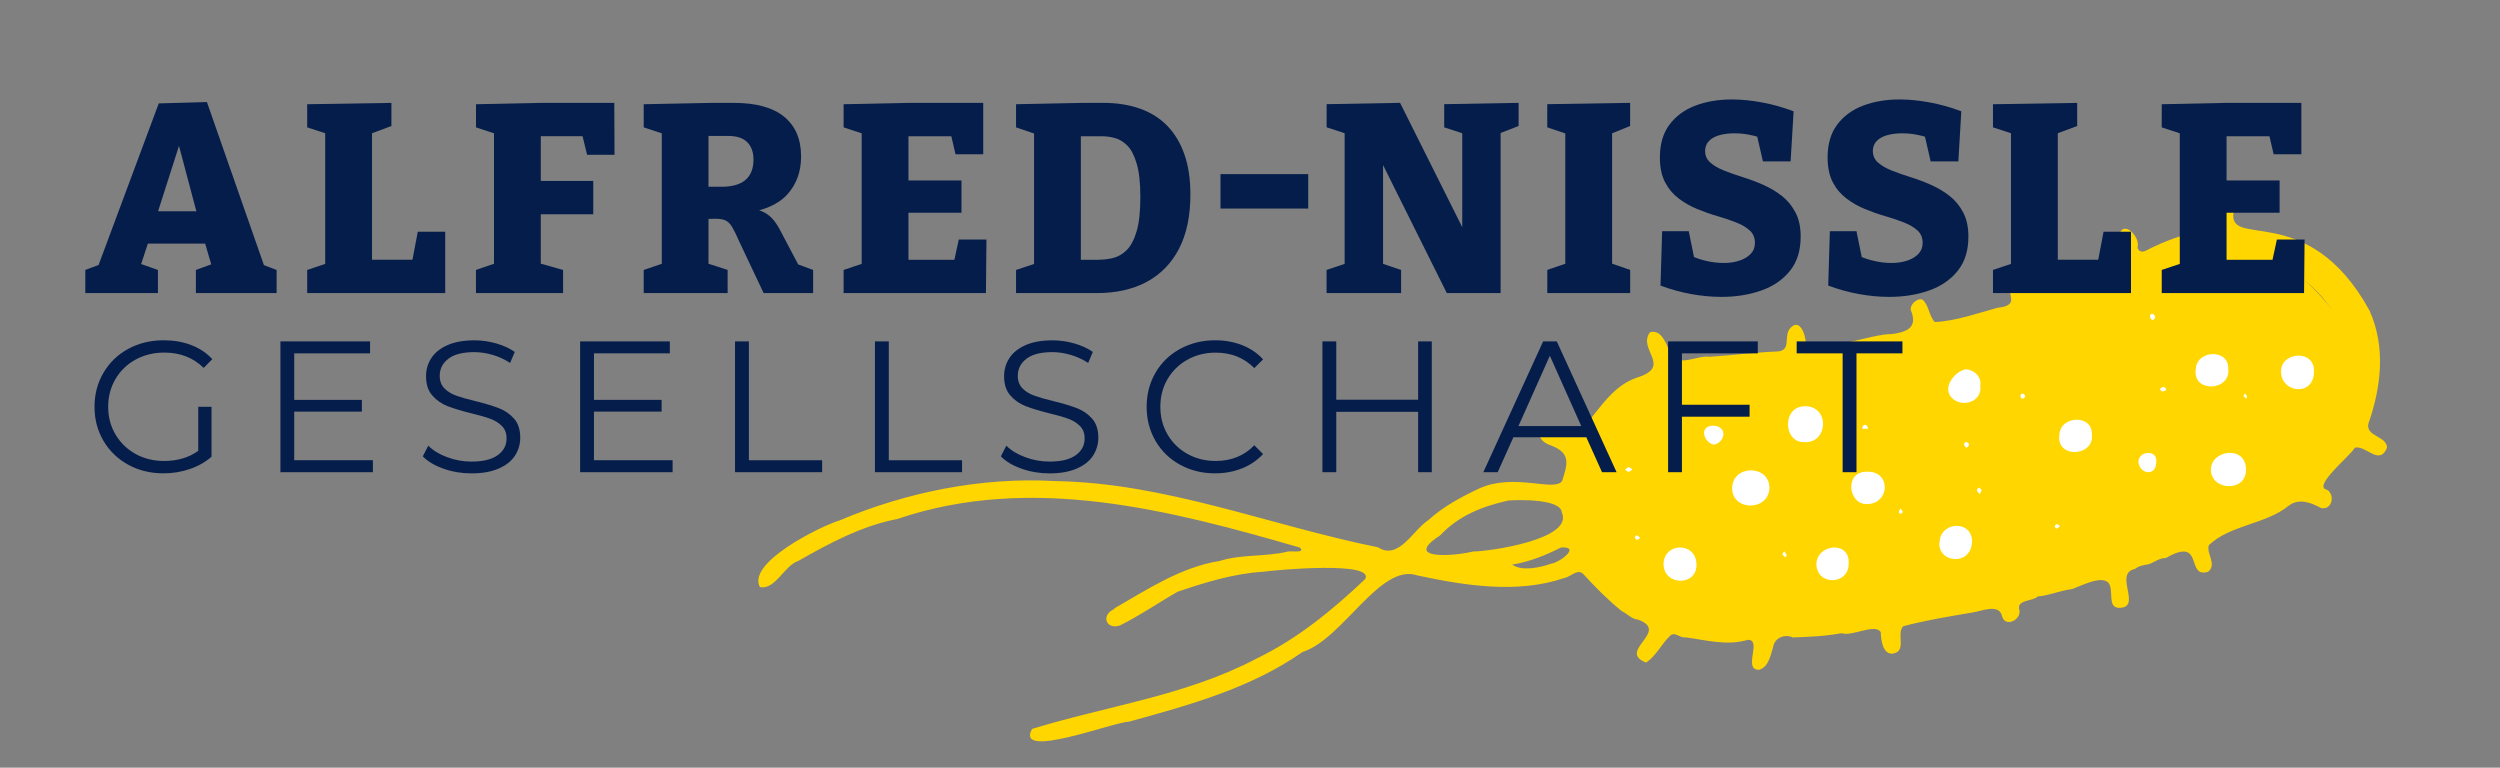 <svg xmlns="http://www.w3.org/2000/svg" id="Ebene_1" width="487.4" height="149.66" viewBox="0 0 487.4 149.66"><rect x="0" y="0" width="487.4" height="149.66" fill="#808080" stroke="none"/><defs><style>.cls-1{fill:#ffd600;}.cls-1,.cls-2,.cls-3{stroke-width:0px;}.cls-2{fill:#051d4b;}.cls-3{fill:#fff;}</style></defs><path class="cls-1" d="M455.44,61.35c21.04,27.54-23.72,42.73-64.37,53.57-40.65,10.84-81.07,15.29-84.17-12.64-3.92-35.37,32.31-24.75,72.96-35.59,40.65-10.84,55.33-31.84,75.57-5.34Z"></path><path class="cls-1" d="M217.17,118.66c6.53-3.75,13.05-8.1,20.63-9.3,4.26-1.33,8.71-.78,13.08-1.78.52-.29,3.79.4,2.53-.83-25.32-7.33-52.42-14.42-78.45-5.57-6.83,1.3-13.21,4.69-19.27,8.15-2.8.91-4.58,5.79-7.55,5.11-2.53-4.76,11.78-11.83,15.57-12.99,12.95-5.48,27.65-8.48,41.95-7.66,21.62.33,41.9,8.66,62.99,12.91,4.02,2.62,6.82-3.36,9.82-5.3,2.93-2.66,6.42-4.52,9.94-6.18,6.83-3.08,14.61.73,16.13-1.43,1.1-3.34,1.7-5.41-2-6.88-4.29-1.37-2.08-4.94,1.59-2.94,5.13,3.25,7.19-7.77,15.05-10.36,7.01-2.2-.09-5.52,2.53-8.85,2.2-.58,3.1,2.22,3.81,3.77,1.51,3.44,5.15.63,7.87,1.03,4.47-.31,8.75-.87,13.21-1.04,2.6-.22,1.21-2.77,2.24-4.3,1.89-2.5,3.18.84,3.21,2.68,2.85,2.29,12.75-1.9,16.86-1.77,2.84-.41,5.02-1.25,3.64-4.62-.32-1.05,1.23-2.48,2.24-2.1,1.3,1.05,1.24,3.16,2.42,4.37,4.04-.17,8.26-1.7,12.21-2.77,5.04-.52,1.06-3.04,2.91-5.25,1.32-.68,2.4.85,3.27,1.62,3.31,2.13,8.16-1.97,11.7-2.87.13-.06.21-.24.34-.41.67.77,1.26.02,1.69-.27,1.06-.83,2.4-.89,3.48-1.66.75-1.52-.03-3.62.31-5.3.87-3.2,4.24.36,3.61,2.41.21.77.97.98,1.67.57,3.52-1.84,7.39-3.25,11.32-3.91,3.75.16.52-6.68,4.73-5.84.45.14,1.16,1.12,1.15,1.65-2.24,8.48,14.13-2.48,26.37,19.81,3.18,7.14,2.28,14.89-.25,22.1-.41,2.51,3.55,2.29,3.66,4.62-1.51,3.65-4.09-.53-6.28,0-.77,1.51-8.43,7.61-5.43,8.2,1.57.89,1.1,4.02-1.17,3.57-1.9-1.07-4.33-1.99-6.31-.44-4.47,3.62-11.44,3.73-15.56,7.68-.52,1.66,1.66,3.79-.16,5.19-4.45,1.34-.62-7.04-8.21-2.69-1.28-.01-2.24.83-3.37,1.22-.97.17-1.84.26-2.63.9-4.37.91,1.65,7.72-3.26,7.59-2.22-.15-.8-3.52-1.97-4.91-1.47-1.44-5.35.67-7.08,1.26-2.32.28-4.45,1.27-6.67,1.43-.94.97-3.88.6-3.65,2.37.76,2.04-2.63,3.84-3.29,1.55-.54-2.66-4.09-1.01-5.84-.78-4.41.75-9.04,1.49-13.44,2.67-1.46,1.42.89,5.04-2.21,5.36-1.85-.03-2.13-2.76-2.18-4.21-1.16-1.78-5.51.91-7.67.21-3.1.59-6.41.71-9.49.83-1.44-.74-3.53.06-3.79,1.76-.53,1.65-.85,3.93-2.72,4.54-3.37.13.66-5.95-2.26-5.83-4.11,1.2-8.11.04-12.08-.49-1.13.25-2.22-1.36-3.17-.19-1.63,1.58-2.65,3.82-4.56,5.11-5.8-2.26,4.73-6.03-1.52-8.36-1.23-.07-2.16-1.17-3.27-1.7-2.64-2.16-5.09-4.6-7.38-7.12-1.17-1.3-2.5.48-3.83.7-9.14,3.1-19.32,1.46-28.58-.51-7.27-2.52-14.55,12.46-22.39,14.91-10.13,7.1-22.17,10.37-33.86,13.6-3.05.06-22.33,7.55-18.89,1.41,14.4-4.45,30.06-6.46,43.84-13.75,7.96-3.86,14.72-9.42,21.11-15.47,1.93-3.54-17.37-1.78-19.83-1.43-5.83.36-11.37,2.08-16.75,3.91-3.79,2.16-7.38,4.67-11.25,6.57-2.73.91-3.77-2.09-1.03-3.23-.05-.03-.1-.06-.15-.09ZM310.34,98.08c-.8,10.08,9.12,18.52,18.22,20.37,7.78,2.45,16.2.31,24.18.16,20-1.85,39.63-6.02,58.53-11.89,7.85-3,15.88-5.34,23.53-9.15,7.12-2.69,14.69-6.13,19.13-12.8,13.22-18.09-6.69-41.39-26.75-33.3-2.71.82-4.98,1.96-7.42,3.11-2.8,1.41-6.01,2.2-8.55,3.9-.84.11-1.65.61-2.45.91-.78.27-1.85-.29-2.33.84-11.96,4.48-23.94,7.68-36.11,10.6-1.63-.64-3.05,1.05-4.84.72-1.5-.27-2.82.97-4.43.72-5.37,1.14-11.27,1.78-16.68,2.01-5.37.77-10.95.37-16.36,1.61-9.56,2.87-18.58,11.46-17.67,22.19ZM287.18,107.52c3.12,0,19.76-2.36,17.3-7.63-.2-2.64-8.34-2.48-10.47-2.3-5.11,1.16-9.59,2.93-13.27,6.81-7.49,4.85,2.94,4.02,6.44,3.12ZM294.82,110.07c1.84,1.36,5.47.59,7.53-.16,1.75-.22,5.96-3.45,1.97-3.17-2.99,1.52-6.11,2.79-9.5,3.33Z"></path><path class="cls-3" d="M337.7,95.29c-.07-4.69,7.17-4.81,7.27-.23-.07,4.61-7.15,4.65-7.27.23Z"></path><path class="cls-3" d="M351.9,86.2c-4.33.25-4.56-7.09.09-7,4.81.07,4.36,7.19-.09,7Z"></path><path class="cls-3" d="M437.87,91.4c.28,4.6-6.87,4.38-6.83.12.03-3.8,6.73-4.75,6.83-.12Z"></path><path class="cls-3" d="M451.13,72.41c.08,4.8-6.12,4.33-6.41.32-.37-4.19,6.6-4.75,6.41-.32Z"></path><path class="cls-3" d="M363.94,91.97c4.78-.22,4.57,6.24.07,6.31-3.75.1-4.45-6.4-.07-6.31Z"></path><path class="cls-3" d="M330.74,109.84c.31,4.46-6.23,4.49-6.42.26-.04-4.34,6.18-4.54,6.42-.26Z"></path><path class="cls-3" d="M384.48,105.49c-.11,5.21-7.32,4.2-6.28-.28.44-3.44,6.15-3.82,6.28.28Z"></path><path class="cls-3" d="M407.83,84.58c.62,4.52-7.07,4.89-6.33.15.17-3.7,6.37-4,6.33-.15Z"></path><path class="cls-3" d="M434.42,71.79c.62,4.52-7.07,4.89-6.33.15.17-3.7,6.37-4,6.33-.15Z"></path><path class="cls-3" d="M360.42,109.61c.24,4.5-6.07,4.65-6.29.55-.15-4.01,6.34-4.87,6.29-.55Z"></path><path class="cls-3" d="M386.07,75.2c.47,3.17-3.63,4.43-5.62,2.29-1.8-2.02.63-5.05,2.76-5.49,1.56.05,3.18,1.38,2.86,3.2Z"></path><path class="cls-3" d="M334.14,82.99c2.73.22,2.2,3.26,0,3.7-1.88-.26-3.15-3.76,0-3.7Z"></path><path class="cls-3" d="M420.39,89.78c.16,3.38-3.48,2.65-3.48.13.13-1.96,3.49-2.29,3.48-.13Z"></path><path class="cls-3" d="M419.54,62.4c-.38-.42-.53-.83-.11-1.24.74-.02,1.13,1.1.11,1.24Z"></path><path class="cls-3" d="M421.12,75.82c.5-.48.81-.55,1.23.08-.29.55-1.14.55-1.23-.08Z"></path><path class="cls-3" d="M318.26,91.51c-.74.64-.86.58-1.43.02.57-.49.68-.63,1.43-.02Z"></path><path class="cls-3" d="M383.43,87.31c-.69-.49-.69-.94-.07-1.16.59.29.75.6.07,1.16Z"></path><path class="cls-3" d="M385.96,96.32c-.61-.64-.77-.76-.13-1.27.6.43.6.54.13,1.27Z"></path><path class="cls-3" d="M438.13,55.86c.19-.39.45-.96.93-.51.48.64-.59,1.01-.93.51Z"></path><path class="cls-3" d="M364.19,83.6h-1.13c.02-1.02,1.04-1.07,1.13,0Z"></path><path class="cls-3" d="M394.03,77.66c-.1-.38-.28-.8.27-.93.75.09.65,1.23-.27.93Z"></path><path class="cls-3" d="M401.6,102.55c-.43.53-.75.72-1,.1.16-.56.5-.59,1-.1Z"></path><path class="cls-3" d="M348.07,108.61c-.6-.38-.75-.61-.17-1.11.2.41.73.8.17,1.11Z"></path><path class="cls-3" d="M319.77,104.88c-.57.47-.85.48-1.04-.12.21-.68.55-.33,1.04.12Z"></path><path class="cls-3" d="M370.51,99.15c.5.51.63.75.04,1.04-.55-.17-.38-.53-.04-1.04Z"></path><path class="cls-3" d="M437.83,77.68c-.34-.38-.69-.56-.06-.93.15.36.58.72.06.93Z"></path><path class="cls-2" d="M38.65,79.31h2.59v9.73c-1.19,1.04-2.6,1.85-4.23,2.4-1.63.56-3.34.84-5.14.84-2.55,0-4.84-.56-6.88-1.68-2.04-1.12-3.64-2.67-4.81-4.64-1.17-1.98-1.75-4.19-1.75-6.65s.58-4.67,1.75-6.65c1.17-1.98,2.77-3.53,4.81-4.64s4.35-1.68,6.92-1.68c1.94,0,3.73.31,5.36.93,1.63.62,3,1.54,4.12,2.75l-1.68,1.71c-2.02-1.99-4.58-2.99-7.69-2.99-2.06,0-3.93.46-5.59,1.37-1.66.91-2.97,2.17-3.92,3.79-.95,1.62-1.42,3.42-1.42,5.41s.47,3.79,1.42,5.39c.95,1.6,2.25,2.87,3.9,3.79,1.65.92,3.51,1.38,5.57,1.38,2.62,0,4.84-.66,6.67-1.97v-8.6Z"></path><path class="cls-2" d="M72.7,89.73v2.33h-18.03v-25.5h17.48v2.33h-14.79v9.07h13.19v2.29h-13.19v9.47h15.34Z"></path><path class="cls-2" d="M86.46,91.37c-1.74-.61-3.08-1.41-4.03-2.4l1.06-2.08c.92.92,2.15,1.67,3.68,2.24,1.53.57,3.11.86,4.74.86,2.28,0,3.99-.42,5.14-1.26s1.71-1.92,1.71-3.26c0-1.02-.31-1.83-.93-2.44-.62-.61-1.38-1.07-2.28-1.4s-2.15-.69-3.75-1.07c-1.92-.49-3.45-.95-4.59-1.4-1.14-.45-2.12-1.13-2.93-2.06-.81-.92-1.22-2.17-1.22-3.75,0-1.29.34-2.46,1.02-3.52.68-1.06,1.72-1.9,3.13-2.53,1.41-.63,3.16-.95,5.25-.95,1.46,0,2.88.2,4.28.6,1.4.4,2.6.95,3.62,1.66l-.91,2.15c-1.07-.7-2.21-1.23-3.42-1.58-1.21-.35-2.4-.53-3.57-.53-2.23,0-3.92.43-5.04,1.29-1.13.86-1.69,1.97-1.69,3.33,0,1.02.31,1.84.93,2.46.62.62,1.4,1.09,2.33,1.42.93.33,2.19.69,3.77,1.07,1.87.46,3.38.92,4.54,1.37,1.15.45,2.13,1.13,2.93,2.04.8.91,1.2,2.14,1.2,3.7,0,1.29-.35,2.46-1.04,3.52-.69,1.06-1.75,1.89-3.19,2.51s-3.19.93-5.28.93c-1.89,0-3.71-.3-5.45-.91Z"></path><path class="cls-2" d="M131.13,89.73v2.33h-18.03v-25.5h17.49v2.33h-14.79v9.07h13.19v2.29h-13.19v9.47h15.34Z"></path><path class="cls-2" d="M143.3,66.56h2.7v23.17h14.28v2.33h-16.98v-25.5Z"></path><path class="cls-2" d="M170.58,66.56h2.7v23.17h14.28v2.33h-16.98v-25.5Z"></path><path class="cls-2" d="M199.16,91.37c-1.74-.61-3.08-1.41-4.03-2.4l1.06-2.08c.92.92,2.15,1.67,3.68,2.24,1.53.57,3.11.86,4.74.86,2.28,0,3.99-.42,5.14-1.26s1.71-1.92,1.71-3.26c0-1.02-.31-1.83-.93-2.44-.62-.61-1.38-1.07-2.28-1.4s-2.15-.69-3.75-1.07c-1.92-.49-3.45-.95-4.59-1.4-1.14-.45-2.12-1.13-2.93-2.06-.81-.92-1.22-2.17-1.22-3.75,0-1.29.34-2.46,1.02-3.52.68-1.06,1.72-1.9,3.13-2.53,1.41-.63,3.16-.95,5.25-.95,1.46,0,2.88.2,4.28.6,1.4.4,2.6.95,3.62,1.66l-.91,2.15c-1.07-.7-2.21-1.23-3.42-1.58-1.21-.35-2.4-.53-3.57-.53-2.23,0-3.92.43-5.04,1.29-1.13.86-1.69,1.97-1.69,3.33,0,1.02.31,1.84.93,2.46.62.62,1.4,1.09,2.33,1.42.93.33,2.19.69,3.77,1.07,1.87.46,3.38.92,4.54,1.37,1.15.45,2.13,1.13,2.93,2.04.8.91,1.2,2.14,1.2,3.7,0,1.29-.35,2.46-1.04,3.52-.69,1.06-1.75,1.89-3.19,2.51s-3.19.93-5.28.93c-1.89,0-3.71-.3-5.45-.91Z"></path><path class="cls-2" d="M230.05,90.6c-2.03-1.12-3.62-2.67-4.77-4.64-1.15-1.98-1.73-4.19-1.73-6.65s.58-4.67,1.73-6.65c1.15-1.98,2.75-3.53,4.79-4.64s4.32-1.68,6.85-1.68c1.89,0,3.64.32,5.25.95,1.6.63,2.96,1.55,4.08,2.77l-1.71,1.71c-1.99-2.02-4.51-3.02-7.54-3.02-2.02,0-3.85.46-5.5,1.38-1.65.92-2.95,2.19-3.88,3.79-.94,1.6-1.4,3.4-1.4,5.39s.47,3.79,1.4,5.39c.93,1.6,2.23,2.87,3.88,3.79,1.65.92,3.48,1.38,5.5,1.38,3.06,0,5.57-1.02,7.54-3.06l1.71,1.71c-1.12,1.21-2.48,2.14-4.1,2.79s-3.37.97-5.26.97c-2.53,0-4.8-.56-6.83-1.68Z"></path><path class="cls-2" d="M279.14,66.56v25.5h-2.66v-11.77h-15.96v11.77h-2.7v-25.5h2.7v11.37h15.96v-11.37h2.66Z"></path><path class="cls-2" d="M309.26,85.25h-14.21l-3.06,6.81h-2.8l11.66-25.5h2.66l11.66,25.5h-2.84l-3.06-6.81ZM308.28,83.06l-6.12-13.7-6.12,13.7h12.24Z"></path><path class="cls-2" d="M327.91,68.89v10.02h13.19v2.33h-13.19v10.82h-2.7v-25.5h17.49v2.33h-14.79Z"></path><path class="cls-2" d="M359.24,68.89h-8.96v-2.33h20.62v2.33h-8.96v23.17h-2.7v-23.17Z"></path><path class="cls-2" d="M51.94,53.05l-2.31-2.05,4.3,1.63v4.51h-15.74v-4.51l4.04-1.47-.79,1.26-1.78-6.08,1.36,1.15h-12.85l1-1.05-1.89,5.77-.21-.89,3.72,1.31v4.51h-14.16v-4.51l4.2-1.57-2.05,1.78,12.17-32.68,9.39-.26,11.59,33.15ZM30.43,42.4l-.58-1.21h9.7l-.89,1.42-4.72-17.78,2.1.05-5.61,17.52Z"></path><path class="cls-2" d="M81.45,45.18h5.35v11.96h-26.91v-4.51l4.51-1.52-1,1.68v-28.17l1,1.68-4.51-1.47v-4.51l16.42-.26v4.51l-4.67,1.73.89-1.68v27.38l-1.36-1.36h10.18l-1.21,1.42,1.31-6.87Z"></path><path class="cls-2" d="M92.79,57.14v-4.51l4.41-1.52-.89,1.26v-27.75l1.26,1.78-4.77-1.57v-4.51l12.43-.26h14.53l.05,10.12h-5.35l-1.1-4.51,1.57.89h-10.86l1.36-1.36v11.33l-1.36-1.26h11.59v6.5h-11.59l1.36-1.36v11.96l-1.05-1.26,5.4,1.52v4.51h-17Z"></path><path class="cls-2" d="M125.5,57.14v-4.51l4.62-1.57-1.1,1.73v-28.12l1.57,1.84-5.09-1.68v-4.51l13.01-.26h4.56c4.34,0,7.61.9,9.81,2.7,2.2,1.8,3.3,4.38,3.3,7.74,0,2.97-.9,5.45-2.7,7.42-1.8,1.98-4.68,3.21-8.63,3.7l.05-1.05c1.36,0,2.49.18,3.38.52.89.35,1.63.83,2.2,1.44.58.61,1.09,1.36,1.55,2.23l4.04,7.66-2.52-1.63,4.98,1.84v4.51h-9.65l-4.72-9.97c-.56-1.29-1.04-2.27-1.44-2.94-.4-.66-.87-1.1-1.39-1.31-.52-.21-1.31-.3-2.36-.26l-2.31.05,1.47-1.26v11.33l-1.15-1.73,4.88,1.57v4.51h-16.37ZM138.14,38.67l-1.47-2.26h3.99c2.1,0,3.66-.45,4.69-1.34s1.55-2.21,1.55-3.96c0-1.43-.4-2.56-1.21-3.38-.81-.82-2.06-1.23-3.78-1.23h-5.25l1.47-1.36v13.53Z"></path><path class="cls-2" d="M186.92,46.7h5.4l-.1,10.44h-27.75v-4.51l4.67-1.57-1.15,1.73v-28.17l1.1,1.73-4.62-1.52v-4.51l12.43-.26h14.79v10.02h-5.4l-1.1-4.72,1.63,1.21h-11.07l1.36-1.36v11.33l-1.36-1.36h11.7v6.29h-11.7l1.36-1.63v12.17l-1.36-1.36h11.7l-1.68,1.36,1.15-5.3Z"></path><path class="cls-2" d="M214.99,20.05c2.73,0,5.15.38,7.26,1.13,2.12.75,3.9,1.88,5.35,3.38,1.45,1.5,2.56,3.37,3.33,5.59.77,2.22,1.15,4.8,1.15,7.74,0,4.2-.73,7.72-2.2,10.57-1.47,2.85-3.57,5.01-6.29,6.48s-5.98,2.2-9.76,2.2h-15.74v-4.51l4.72-1.57-1.21,1.73v-28.17l1.26,1.84-4.77-1.63v-4.51l12.9-.26h3.99ZM214.25,50.63c.91,0,1.84-.11,2.78-.34.94-.23,1.82-.73,2.62-1.52s1.45-2,1.94-3.65c.49-1.64.73-3.88.73-6.71s-.24-4.9-.71-6.5c-.47-1.61-1.08-2.79-1.84-3.54-.75-.75-1.57-1.24-2.44-1.47-.88-.23-1.73-.34-2.57-.34h-5.4l1.36-1.36v26.81l-1.36-1.36h4.88Z"></path><path class="cls-2" d="M255.05,33.95v6.71h-17.1v-6.71h17.1Z"></path><path class="cls-2" d="M281.54,20.31l14.53-.26v4.51l-4.72,1.84,1.21-1.84v32.58h-10.49l-13.69-27.49h1.26v23.13l-1.31-1.78,4.83,1.63v4.51h-14.53v-4.51l4.83-1.63-1.31,1.78v-28.17l.84,1.63-4.35-1.42v-4.51l14.32-.26,13.43,26.86h-1.31v-22.29l1.31,1.78-4.83-1.57v-4.51Z"></path><path class="cls-2" d="M317.82,24.56l-4.41,1.78.89-1.31v27.33l-.89-1.26,4.41,1.52v4.51h-16.16v-4.51l4.3-1.47-.79,1.21v-27.33l1.1,1.36-4.62-1.57v-4.51l16.16-.26v4.51Z"></path><path class="cls-2" d="M332.44,29.49c0,.87.33,1.61,1,2.2.66.59,1.55,1.11,2.65,1.55,1.1.44,2.33.87,3.67,1.29,1.35.42,2.68.92,3.99,1.5,1.31.58,2.52,1.29,3.62,2.15,1.1.86,1.99,1.93,2.67,3.23.68,1.29,1.02,2.87,1.02,4.72,0,2.73-.7,4.96-2.1,6.69-1.4,1.73-3.27,3.01-5.61,3.83-2.34.82-4.91,1.23-7.71,1.23-1.92,0-3.9-.18-5.93-.55-2.03-.37-4.02-.92-5.98-1.65l.32-10.6h5.19l1.26,6.19-.84-1.42c.98.46,2.03.81,3.15,1.05,1.12.25,2.2.37,3.25.37,1.12,0,2.13-.15,3.04-.45.91-.3,1.64-.73,2.2-1.31.56-.58.84-1.3.84-2.18,0-.98-.33-1.77-1-2.39-.67-.61-1.55-1.14-2.65-1.57-1.1-.44-2.32-.85-3.65-1.23-1.33-.38-2.65-.85-3.96-1.39-1.31-.54-2.52-1.23-3.62-2.07s-1.99-1.9-2.65-3.17c-.66-1.28-1-2.88-1-4.8,0-2.59.61-4.71,1.84-6.37,1.22-1.66,2.89-2.9,5.01-3.72,2.12-.82,4.5-1.23,7.16-1.23,1.85,0,3.82.19,5.9.58,2.08.38,4.13.96,6.16,1.73l-.58,9.76h-5.4l-1.26-5.46.94.89c-.8-.28-1.65-.5-2.54-.66-.89-.16-1.79-.24-2.7-.24-1.01,0-1.96.11-2.83.34-.87.23-1.57.6-2.1,1.13s-.79,1.21-.79,2.05Z"></path><path class="cls-2" d="M365.14,29.49c0,.87.33,1.61,1,2.2.66.59,1.55,1.11,2.65,1.55,1.1.44,2.33.87,3.67,1.29,1.35.42,2.68.92,3.99,1.5,1.31.58,2.52,1.29,3.62,2.15,1.1.86,1.99,1.93,2.67,3.23.68,1.29,1.02,2.87,1.02,4.72,0,2.73-.7,4.96-2.1,6.69-1.4,1.73-3.27,3.01-5.61,3.83-2.34.82-4.91,1.23-7.71,1.23-1.92,0-3.9-.18-5.93-.55-2.03-.37-4.02-.92-5.98-1.65l.32-10.6h5.19l1.26,6.19-.84-1.42c.98.46,2.03.81,3.15,1.05,1.12.25,2.2.37,3.25.37,1.12,0,2.13-.15,3.04-.45.91-.3,1.64-.73,2.2-1.31.56-.58.84-1.3.84-2.18,0-.98-.33-1.77-1-2.39-.67-.61-1.55-1.14-2.65-1.57-1.1-.44-2.32-.85-3.65-1.23-1.33-.38-2.65-.85-3.96-1.39-1.31-.54-2.52-1.23-3.62-2.07s-1.99-1.9-2.65-3.17c-.66-1.28-1-2.88-1-4.8,0-2.59.61-4.71,1.84-6.37,1.22-1.66,2.89-2.9,5.01-3.72,2.12-.82,4.5-1.23,7.16-1.23,1.85,0,3.82.19,5.9.58,2.08.38,4.13.96,6.16,1.73l-.58,9.76h-5.4l-1.26-5.46.94.89c-.8-.28-1.65-.5-2.54-.66-.89-.16-1.79-.24-2.7-.24-1.01,0-1.96.11-2.83.34-.87.23-1.57.6-2.1,1.13s-.79,1.21-.79,2.05Z"></path><path class="cls-2" d="M410.11,45.18h5.35v11.96h-26.91v-4.51l4.51-1.52-1,1.68v-28.17l1,1.68-4.51-1.47v-4.51l16.42-.26v4.51l-4.67,1.73.89-1.68v27.38l-1.36-1.36h10.18l-1.21,1.42,1.31-6.87Z"></path><path class="cls-2" d="M443.9,46.7h5.4l-.1,10.44h-27.75v-4.51l4.67-1.57-1.15,1.73v-28.17l1.1,1.73-4.62-1.52v-4.51l12.43-.26h14.79v10.02h-5.4l-1.1-4.72,1.63,1.21h-11.07l1.36-1.36v11.33l-1.36-1.36h11.7v6.29h-11.7l1.36-1.63v12.17l-1.36-1.36h11.7l-1.68,1.36,1.15-5.3Z"></path></svg>